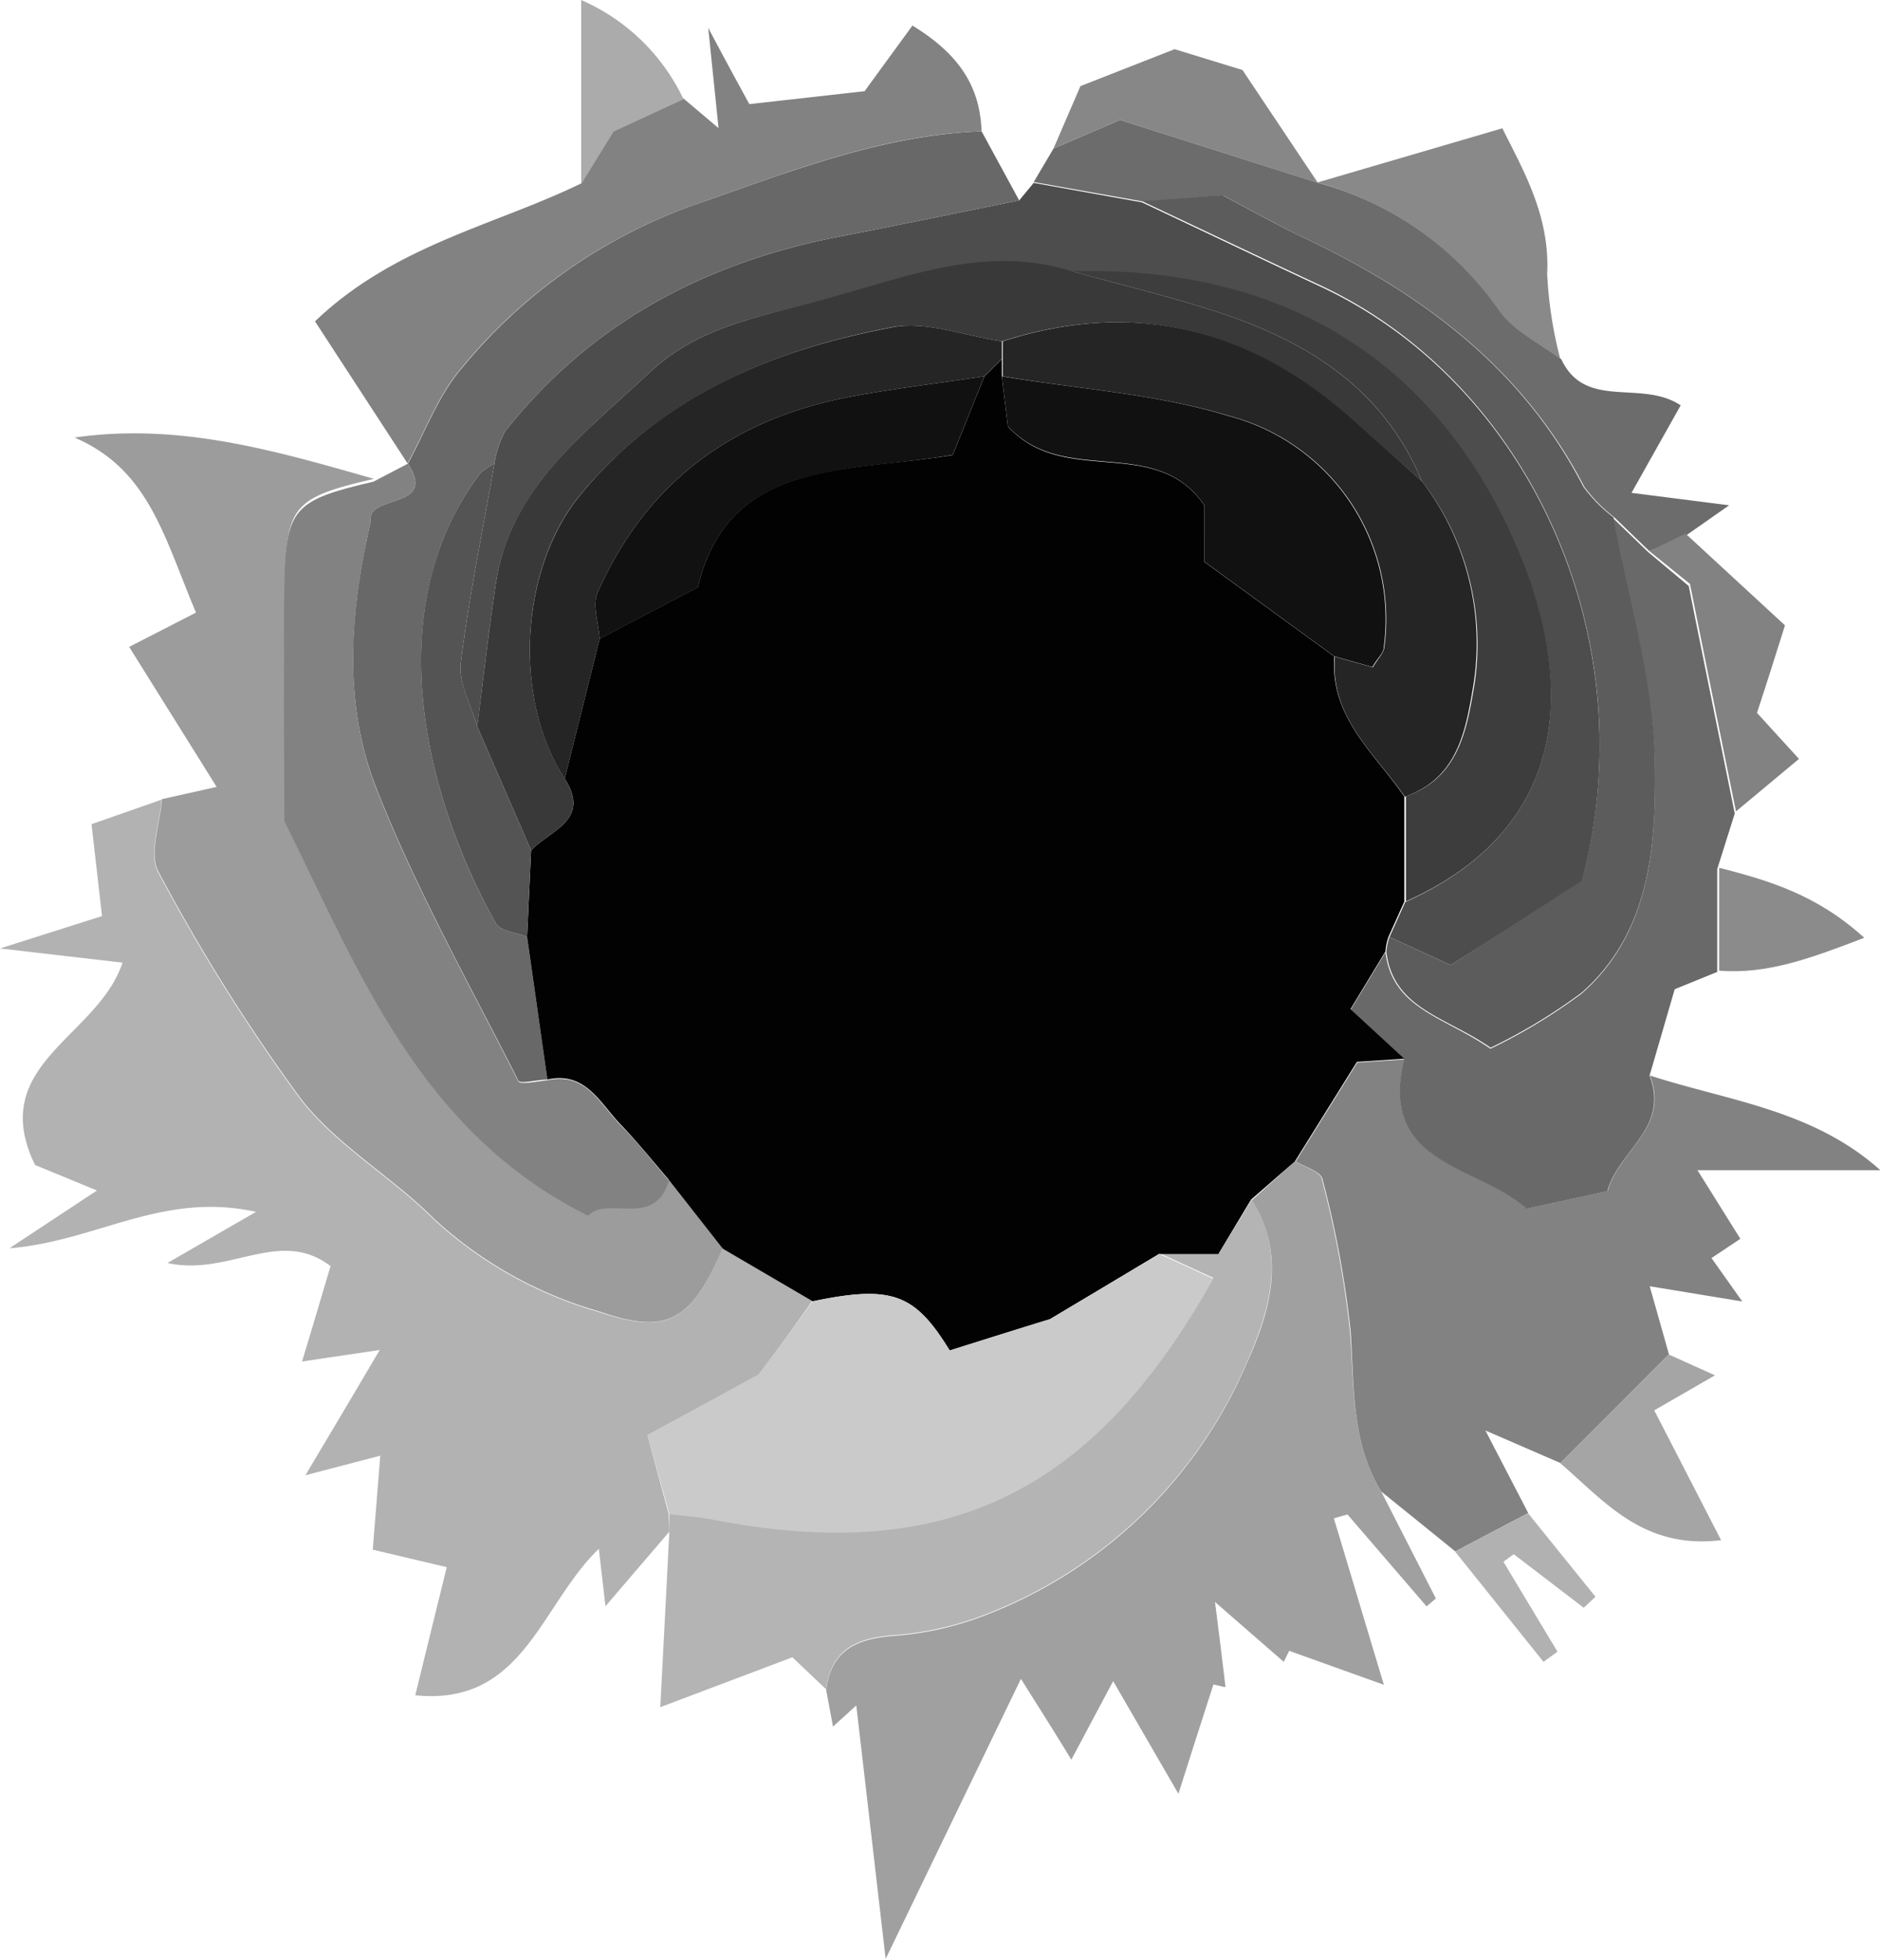 <svg xmlns="http://www.w3.org/2000/svg" viewBox="0 0 107.43 111.97"><defs><style>.cls-1{fill:#b2b2b2;}.cls-2{fill:#a0a0a0;}.cls-3{fill:#9c9c9c;}.cls-4{fill:#828282;}.cls-5{fill:#4d4d4d;}.cls-6{fill:#686868;}.cls-7{fill:#b4b4b4;}.cls-8{fill:#696969;}.cls-9{fill:#6c6c6c;}.cls-10{fill:#898989;}.cls-11{fill:#878787;}.cls-12{fill:#a5a5a5;}.cls-13{fill:#ababab;}.cls-14{fill:#8b8b8b;}.cls-15{fill:#b1b1b1;}.cls-16{fill:#020202;}.cls-17{fill:#cacaca;}.cls-18{fill:#5c5c5c;}.cls-19{fill:#393939;}.cls-20{fill:#3d3d3d;}.cls-21{fill:#545454;}.cls-22{fill:#252525;}.cls-23{fill:#111;}</style></defs><title>icon-hole-03</title><g id="Capa_2" data-name="Capa 2"><g id="Capa_1-2" data-name="Capa 1"><path class="cls-1" d="M38.25,87.51,34.6,91.77c-.12-1-.22-1.9-.38-3.28-3.36,3.25-4.32,9-10.49,8.37.58-2.37,1.15-4.69,1.8-7.32l-4.23-1c.14-1.75.27-3.36.43-5.37l-4.28,1.12c1.54-2.58,2.71-4.55,4.25-7.16l-4.44.66c.61-2,1.11-3.72,1.63-5.45-2.92-2.23-5.82.61-9.32-.18l5.06-2.92C9.25,68.06,5.54,70.92.54,71.32l5-3.3L2,66.56C-.79,60.8,5.6,59.27,7,55l-7-.81,5.83-1.85c-.21-1.82-.37-3.26-.6-5.25l4-1.4c-.09,1.41-.76,3.13-.19,4.15a105.39,105.39,0,0,0,8.12,12.95c2.06,2.67,5.22,4.46,7.64,6.89a23.39,23.39,0,0,0,9.39,5.27c4,1.34,5.29.54,7.1-3.62l5.13,3-3,4.19L37,82l1.21,4.5Z"/><path class="cls-2" d="M78.93,85.22l3.12,6.11-.53.45L77,86.53l-.78.22c.91,3,1.83,6.1,2.86,9.51l-5.41-1.94-.31.63-3.93-3.42c.27,2.13.44,3.5.6,4.87l-.69-.16c-.58,1.8-1.16,3.6-2,6.25l-3.73-6.44-2.39,4.49c-1-1.65-1.76-2.83-2.88-4.62l-7.73,16c-.6-5.15-1.12-9.7-1.68-14.48L47.6,98.65l-.39-2.09c.28-2.27,1.74-2.93,3.83-3.09a18.17,18.17,0,0,0,4.77-1,26.6,26.6,0,0,0,15.44-14.6c1.31-2.89,2.29-6.14.28-9.29L74,66.35c.53.33,1.43.58,1.53,1a58.1,58.1,0,0,1,1.61,8.7C77.4,79.22,77.19,82.38,78.93,85.22Z"/><path class="cls-3" d="M41.31,71.3c-1.81,4.16-3.13,5-7.1,3.62a23.39,23.39,0,0,1-9.39-5.27c-2.42-2.43-5.58-4.22-7.64-6.89A105.39,105.39,0,0,1,9.06,49.81c-.57-1,.1-2.74.19-4.15l3.13-.7-5-8L11.2,35c-1.84-4.35-2.69-8.18-6.94-10,6-.87,11.57.78,17.11,2.36-4.52,1.05-5,1.51-5.09,5.8-.1,4.58,0,9.16,0,13.59C20.5,55.41,24,64.57,33.6,69.37c1.17-1.14,3.77.83,4.63-2Z"/><path class="cls-4" d="M78.93,85.22c-1.74-2.84-1.53-6-1.75-9.16a58.1,58.1,0,0,0-1.61-8.7c-.1-.43-1-.68-1.53-1l3.52-5.65,2.7-.18c-1.51,6.07,4.18,6,7,8.52l4.61-1c.61-2.31,3.57-3.61,2.41-6.6,4.48,1.45,9.31,1.95,13.17,5.41H97l2.45,3.92-1.65,1.1,1.76,2.48-5.29-.87,1.1,3.89-6.2,6.21-4.29-1.86,2.45,4.72-4.17,2.19Q81.05,86.93,78.93,85.22Z"/><path class="cls-5" d="M58.24,11.45l.83-1,6.18,1.11c3.42,1.61,6.83,3.24,10.26,4.84,11.92,5.59,18.58,20.22,14.87,34L82.9,55.14l-3.5-1.6.9-2c9.68-4.35,9.79-12.89,6-21-4.77-10.35-13.55-15.29-25.09-15-4.73-1.5-9.18.21-13.59,1.44C44,18,40.1,18.49,37.19,21.22c-3.7,3.49-8,6.56-8.86,12.14-.41,2.71-.71,5.43-1.06,8.15-.34-1.21-1.08-2.47-.94-3.62.47-3.82,1.26-7.6,1.92-11.39a5.92,5.92,0,0,1,.61-1.85C33.77,18.44,40.31,15,48,13.51,51.41,12.85,54.82,12.14,58.24,11.45Z"/><path class="cls-6" d="M58.24,11.45c-3.42.69-6.83,1.4-10.25,2.06C40.31,15,33.77,18.44,28.86,24.65a5.92,5.92,0,0,0-.61,1.85,3,3,0,0,0-.82.56c-6,8-2.88,19,.91,25.7.25.45,1.17.52,1.78.77.39,2.72.77,5.43,1.16,8.15-.57,0-1.55.27-1.66.06-2.81-5.55-5.88-11-8.14-16.78-1.88-4.79-1.5-10-.3-15.14-.29-1.64,3.86-.65,2.13-3.33l0,0c1-1.84,1.75-3.92,3.1-5.48A30.26,30.26,0,0,1,39.6,11.73c5.4-1.87,10.68-4,16.49-4.23Z"/><path class="cls-7" d="M71.53,68.54c2,3.15,1,6.4-.28,9.29a26.6,26.6,0,0,1-15.44,14.6,18.17,18.17,0,0,1-4.77,1c-2.09.16-3.55.82-3.83,3.09l-1.93-1.83-7.55,2.85c.17-3.27.35-6.67.52-10.07v-1c.81.09,1.64.14,2.45.3,13.39,2.61,21.77-1.5,28.63-13.76l-3.07-1.41h3.4Z"/><path class="cls-8" d="M94.26,61.46c1.16,3-1.8,4.29-2.41,6.6l-4.61,1c-2.8-2.51-8.49-2.45-7-8.52l-3.07-2.83,2-3.3c.41,3.26,3.38,3.68,6,5.51a31.68,31.68,0,0,0,5.22-3.16c3.94-3.48,4.25-8.52,4.17-13.14s-1.52-9.37-2.37-14l2,1.93,2.31,1.93c1,5,1.82,9,2.63,13l-1,3.17c0,2,0,3.92,0,5.88L95.7,56.52C95.11,58.53,94.69,60,94.26,61.46Z"/><path class="cls-4" d="M23.31,26.49c1.73,2.68-2.42,1.69-2.13,3.33C20,35,19.6,40.17,21.48,45c2.26,5.77,5.33,11.23,8.14,16.78.11.21,1.09,0,1.66-.06,2.22-.49,3,1.37,4.19,2.57,1,1,1.85,2.11,2.76,3.17-.86,2.78-3.46.81-4.63,2-9.63-4.8-13.1-14-17.35-22.55,0-4.43-.07-9,0-13.59.09-4.29.57-4.75,5.09-5.8Z"/><path class="cls-4" d="M56.09,7.5C50.28,7.71,45,9.86,39.6,11.73A30.26,30.26,0,0,0,26.39,21c-1.35,1.56-2.09,3.64-3.1,5.48L18,18.36C22.56,14,28.23,12.9,33.21,10.48l1.85-3,4-1.85,2,1.69c-.21-2.06-.35-3.4-.59-5.73,1.06,2,1.69,3.15,2.35,4.36l6.59-.74c.77-1.07,1.7-2.33,2.73-3.75C54.65,3,56,4.79,56.09,7.5Z"/><path class="cls-9" d="M94.25,31.49l-2-1.93a8.62,8.62,0,0,1-1.72-1.75c-3.51-6.76-9.21-11-15.92-14.18-1.64-.78-3.23-1.68-4.7-2.45l-4.61.33L59.07,10.4,60.2,8.49,64,6.85l11.33,3.6,0,0a18.54,18.54,0,0,1,10.44,7.39c.84,1.12,2.28,1.8,3.45,2.69,1.38,2.93,4.57,1.13,6.82,2.63l-2.81,5,5.58.71-2.43,1.7Z"/><path class="cls-10" d="M89.16,20.51c-1.17-.89-2.61-1.57-3.45-2.69a18.54,18.54,0,0,0-10.44-7.39l10.58-3.1c1.18,2.38,2.73,5,2.56,8.31A23.66,23.66,0,0,0,89.16,20.51Z"/><path class="cls-11" d="M75.31,10.45,64,6.85,60.2,8.49l1.54-3.57,5.38-2.11L71,4Z"/><path class="cls-4" d="M94.25,31.49l2.07-1L102,35.73c-.48,1.5-1,3.2-1.6,5l2.4,2.63-3.6,3c-.81-4-1.63-8-2.63-13Z"/><path class="cls-12" d="M89.16,83.6l6.2-6.21L98,78.58l-3.47,2L98.35,88C93.87,88.54,91.67,85.75,89.16,83.6Z"/><path class="cls-13" d="M39.06,5.67l-4,1.85-1.85,3V0A11.6,11.6,0,0,1,39.06,5.67Z"/><path class="cls-14" d="M98.24,55.46c0-2,0-3.92,0-5.88,2.79.72,5.55,1.51,8.29,4C103.5,54.74,101,55.68,98.24,55.46Z"/><path class="cls-15" d="M83.15,88.65l4.17-2.19,3.85,4.77-.67.63-4-3.06-.59.43L89,94.37l-.8.58Z"/><path class="cls-16" d="M38.23,67.42c-.91-1.06-1.79-2.16-2.76-3.17-1.17-1.2-2-3.06-4.19-2.57-.39-2.72-.77-5.43-1.16-8.15.08-1.65.15-3.3.23-4.94,1.08-1.16,3.44-1.72,1.92-4.1q1-4,2-8l5.61-2.94C41.61,26.19,48.41,27,54.44,26c.6-1.49,1.21-3,1.81-4.49l1-1c0,.33,0,.65,0,1,.13,1.12.27,2.23.34,2.85,3.24,3.55,8.41.42,11.23,4.51v3.23l7.43,5.41c-.26,3.48,2.31,5.54,4,8,0,2,0,4,0,6l-.9,2a3.15,3.15,0,0,0-.18.85l-2,3.3,3.07,2.83-2.7.18L74,66.35l-2.51,2.19-1.87,3.11h-3.4L60,75.37c-1.41.43-3.51,1.09-5.73,1.79-2-3.23-3.27-3.76-7.83-2.81l-5.13-3Z"/><path class="cls-17" d="M46.44,74.35c4.56-.95,5.86-.42,7.83,2.81,2.22-.7,4.32-1.36,5.73-1.79l6.26-3.72,3.07,1.41C62.47,85.32,54.09,89.43,40.7,86.82c-.81-.16-1.64-.21-2.45-.3L37,82l6.35-3.48Z"/><path class="cls-18" d="M79.22,54.39a3.15,3.15,0,0,1,.18-.85l3.5,1.6,7.48-4.81c3.71-13.76-2.95-28.39-14.87-34-3.43-1.6-6.84-3.23-10.26-4.84l4.61-.33c1.47.77,3.06,1.67,4.7,2.45C81.27,16.79,87,21.05,90.48,27.81a8.62,8.62,0,0,0,1.72,1.75c.85,4.67,2.3,9.34,2.37,14s-.23,9.66-4.17,13.14a31.68,31.68,0,0,1-5.22,3.16C82.6,58.07,79.63,57.65,79.22,54.39Z"/><path class="cls-19" d="M32.27,44.49c1.52,2.38-.84,2.94-1.92,4.1l-3.08-7.08c.35-2.72.65-5.44,1.06-8.15.83-5.58,5.16-8.65,8.86-12.14C40.1,18.49,44,18,47.66,16.94c4.41-1.23,8.86-2.94,13.59-1.44,2.65.73,5.32,1.37,7.93,2.2,5.3,1.67,9.81,4.36,12.07,9.79l-4.11-3.6c-5.81-5.16-12.41-6.79-19.89-4.39-2.1-.3-4.32-1.18-6.3-.8-6.9,1.3-13.2,4-17.84,9.63C29.74,32.46,29.27,39.87,32.27,44.49Z"/><path class="cls-20" d="M81.25,27.49C79,22.06,74.48,19.37,69.18,17.7c-2.61-.83-5.28-1.47-7.93-2.2,11.54-.32,20.32,4.62,25.09,15,3.75,8.14,3.64,16.68-6,21,0-2,0-4,0-6,3-1.06,3.47-3.75,3.91-6.35A15.27,15.27,0,0,0,81.25,27.49Z"/><path class="cls-21" d="M27.27,41.51l3.08,7.08c-.08,1.64-.15,3.29-.23,4.94-.61-.25-1.53-.32-1.78-.77-3.79-6.72-6.92-17.71-.91-25.7a3,3,0,0,1,.82-.56c-.66,3.79-1.45,7.57-1.92,11.39C26.19,39,26.93,40.3,27.27,41.51Z"/><path class="cls-22" d="M81.25,27.49a15.27,15.27,0,0,1,2.94,11.68c-.44,2.6-.89,5.29-3.91,6.35-1.72-2.48-4.29-4.54-4-8l2.17.61c.33-.56.61-.82.65-1.11A12,12,0,0,0,70.3,23.78c-4.19-1.28-8.69-1.55-13-2.28,0-.32,0-.64,0-1v-1c7.48-2.4,14.08-.77,19.89,4.39Z"/><path class="cls-23" d="M57.25,21.5c4.36.73,8.86,1,13,2.28A12,12,0,0,1,79.07,37c0,.29-.32.55-.65,1.11l-2.17-.61-7.43-5.41V28.86c-2.82-4.09-8-1-11.23-4.51C57.52,23.73,57.38,22.62,57.25,21.5Z"/><path class="cls-22" d="M57.25,19.5v1l-1,1c-2.61.4-5.25.7-7.84,1.2C41.77,24,36.91,27.62,34.15,33.85c-.32.73.06,1.76.12,2.65q-1,4-2,8c-3-4.62-2.53-12,.84-16.16C37.75,22.66,44.05,20,51,18.7,52.93,18.32,55.15,19.2,57.25,19.5Z"/><path class="cls-23" d="M34.27,36.5c-.06-.89-.44-1.92-.12-2.65C36.91,27.62,41.77,24,48.41,22.7c2.59-.5,5.23-.8,7.84-1.2-.6,1.5-1.21,3-1.81,4.49-6,1.05-12.83.2-14.56,7.57Z"/></g></g></svg>